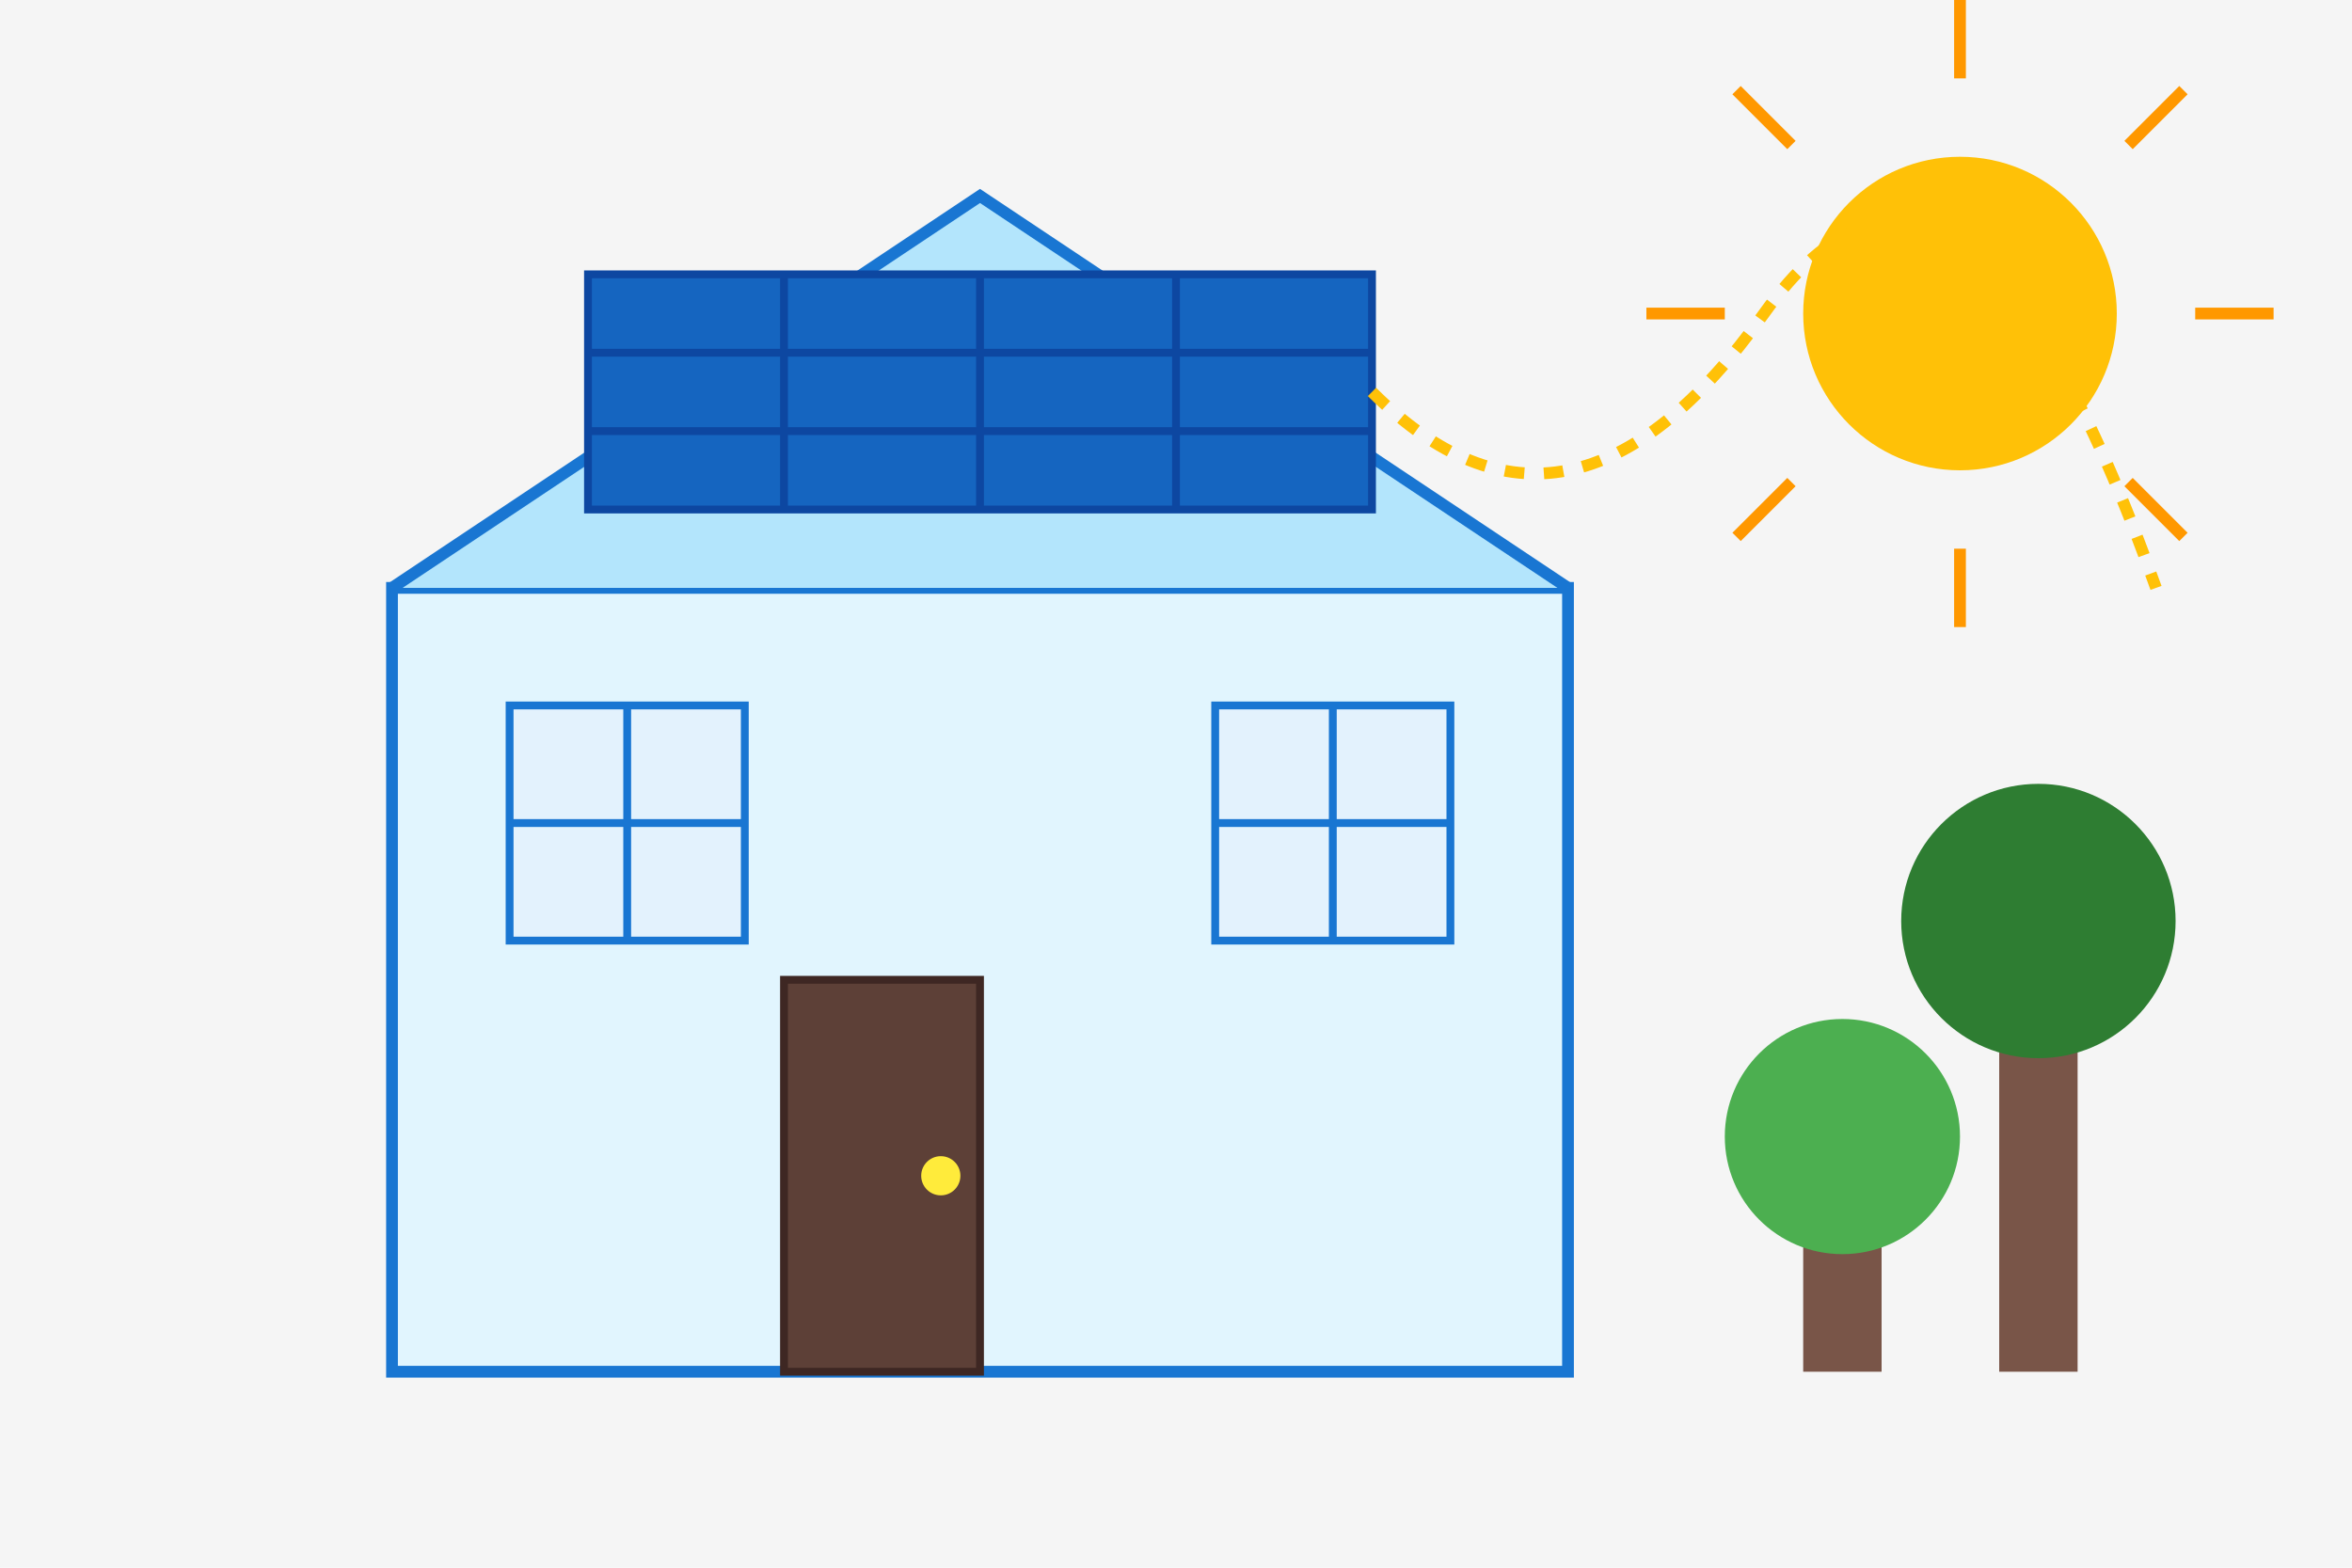 <svg width="600" height="400" viewBox="0 0 600 400" xmlns="http://www.w3.org/2000/svg">
  <rect width="600" height="400" fill="#F5F5F5"/>
  <!-- House -->
  <rect x="100" y="150" width="300" height="200" fill="#E1F5FE" stroke="#1976D2" stroke-width="3"/>
  <path d="M100 150 L250 50 L400 150" fill="#B3E5FC" stroke="#1976D2" stroke-width="3"/>
  <!-- Door -->
  <rect x="200" y="250" width="50" height="100" fill="#5D4037" stroke="#3E2723" stroke-width="2"/>
  <circle cx="240" cy="300" r="5" fill="#FFEB3B"/>
  <!-- Windows -->
  <rect x="130" y="180" width="60" height="60" fill="#E3F2FD" stroke="#1976D2" stroke-width="2"/>
  <path d="M130 210 L190 210" stroke="#1976D2" stroke-width="2"/>
  <path d="M160 180 L160 240" stroke="#1976D2" stroke-width="2"/>
  <rect x="310" y="180" width="60" height="60" fill="#E3F2FD" stroke="#1976D2" stroke-width="2"/>
  <path d="M310 210 L370 210" stroke="#1976D2" stroke-width="2"/>
  <path d="M340 180 L340 240" stroke="#1976D2" stroke-width="2"/>
  <!-- Solar panels on roof -->
  <g transform="translate(150, 70)">
    <rect x="0" y="0" width="200" height="60" fill="#1565C0" stroke="#0D47A1" stroke-width="2"/>
    <line x1="0" y1="20" x2="200" y2="20" stroke="#0D47A1" stroke-width="2"/>
    <line x1="0" y1="40" x2="200" y2="40" stroke="#0D47A1" stroke-width="2"/>
    <line x1="50" y1="0" x2="50" y2="60" stroke="#0D47A1" stroke-width="2"/>
    <line x1="100" y1="0" x2="100" y2="60" stroke="#0D47A1" stroke-width="2"/>
    <line x1="150" y1="0" x2="150" y2="60" stroke="#0D47A1" stroke-width="2"/>
  </g>
  <!-- Sun -->
  <circle cx="500" cy="80" r="40" fill="#FFC107"/>
  <g stroke="#FF9800" stroke-width="3">
    <line x1="500" y1="20" x2="500" y2="0" />
    <line x1="500" y1="160" x2="500" y2="140" />
    <line x1="440" y1="80" x2="420" y2="80" />
    <line x1="580" y1="80" x2="560" y2="80" />
    <line x1="457" y1="37" x2="443" y2="23" />
    <line x1="543" y1="123" x2="557" y2="137" />
    <line x1="457" y1="123" x2="443" y2="137" />
    <line x1="543" y1="37" x2="557" y2="23" />
  </g>
  <!-- Trees -->
  <g transform="translate(450, 250)">
    <rect x="10" y="50" width="20" height="50" fill="#795548"/>
    <circle cx="20" cy="40" r="30" fill="#4CAF50"/>
  </g>
  <g transform="translate(500, 200)">
    <rect x="10" y="50" width="20" height="100" fill="#795548"/>
    <circle cx="20" cy="35" r="35" fill="#2E7D32"/>
  </g>
  <!-- Energy flow from panel - animated in real website -->
  <path d="M350 100 Q400 150, 450 80 T550 150" stroke="#FFC107" stroke-width="3" fill="none" stroke-dasharray="5,5"/>
</svg>